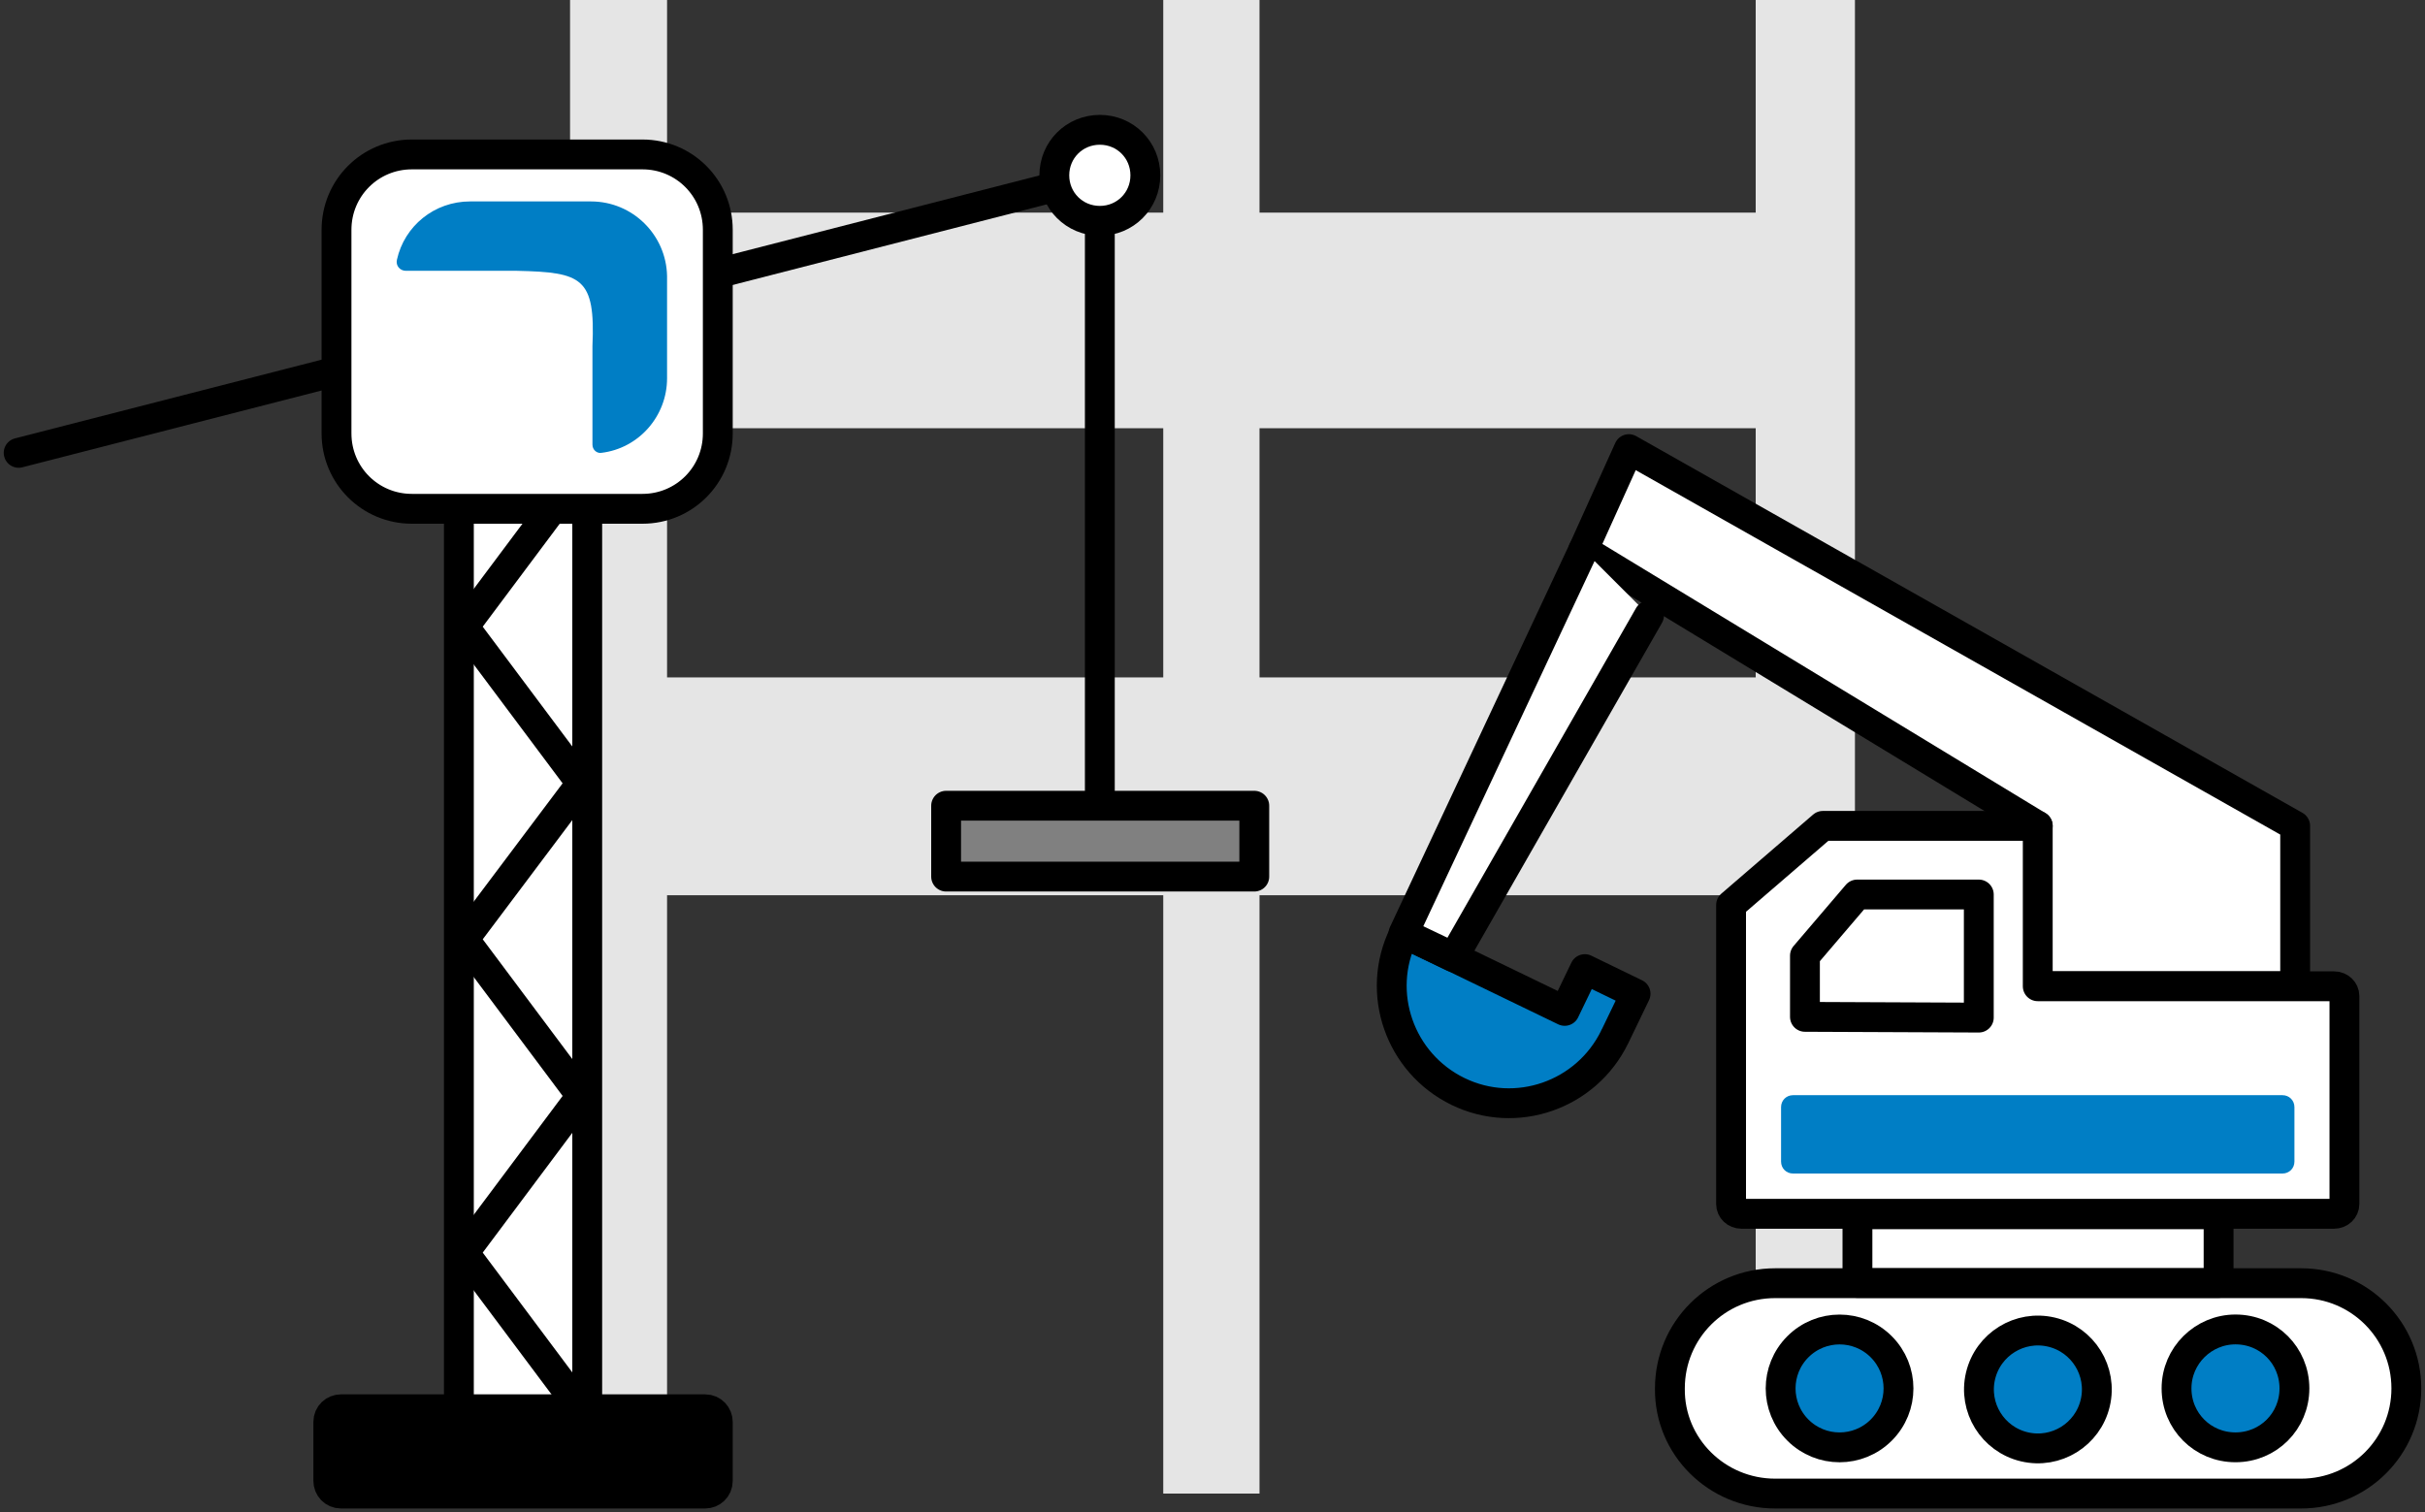 <?xml version="1.0" encoding="utf-8"?>
<!-- Generator: Adobe Illustrator 27.9.0, SVG Export Plug-In . SVG Version: 6.00 Build 0)  -->
<svg version="1.1" id="レイヤー_1" xmlns="http://www.w3.org/2000/svg" xmlns:xlink="http://www.w3.org/1999/xlink" x="0px"
	 y="0px" viewBox="0 0 325 202.7" style="enable-background:new 0 0 325 202.7;" xml:space="preserve">
<rect x="0" y="0" width="325" height="202.7" fill="#333333" stroke="none"/>
<style type="text/css">
	.st0{fill:#E5E5E5;}
	.st1{stroke:#000000;stroke-width:4;stroke-linecap:round;stroke-linejoin:round;stroke-miterlimit:10;}
	.st2{fill:#FFFFFF;stroke:#000000;stroke-width:4;stroke-linecap:round;stroke-linejoin:round;stroke-miterlimit:10;}
	.st3{fill:none;stroke:#000000;stroke-width:4;stroke-linecap:round;stroke-linejoin:round;stroke-miterlimit:10;}
	.st4{fill:none;}
	.st5{fill:#808080;stroke:#000000;stroke-width:4;stroke-linecap:round;stroke-linejoin:round;stroke-miterlimit:10;}
	.st6{fill:#007EC5;}
	.st7{fill:#007EC5;stroke:#000000;stroke-width:4;stroke-linecap:round;stroke-linejoin:round;stroke-miterlimit:10;}
</style>
<g>
	<path class="st0" d="M89.4,200.2v-80.2h66.5v80.2h12.9l0-80.2h66.5l0,80.2h13.3V0h-13.3v28.5h-66.5V0h-12.9v28.5H89.4V0H76.4v200.2
		H89.4z M155.9,90.8H89.4V57.4h66.5V90.8z M168.8,90.8V57.4h66.5v33.4H168.8z"/>
</g>
<g>
	<path class="st1" d="M94.5,200.2H45.7c-1,0-1.7-0.8-1.7-1.7v-7.9c0-1,0.8-1.7,1.7-1.7h48.8c1,0,1.7,0.8,1.7,1.7v7.9
		C96.2,199.5,95.4,200.2,94.5,200.2z"/>
	<rect x="61.5" y="63" class="st2" width="17.2" height="125.9"/>
	<g>
		<polyline class="st3" points="77.9,63 62.2,84 77.9,105 62.2,125.9 77.9,146.9 62.2,167.9 77.9,188.9 		"/>
	</g>
	<g>
		<polyline class="st4" points="62.2,63 77.9,84 62.2,105 77.9,125.9 62.2,146.9 77.9,167.9 62.2,188.9 		"/>
	</g>
	<polyline class="st3" points="2.5,60.7 147.4,23.5 147.4,108 	"/>
	<rect x="126.8" y="108" class="st5" width="41.3" height="9.5"/>
	<path class="st2" d="M86.1,68.2H55.2c-5.6,0-10.1-4.5-10.1-10.1V30.8c0-5.6,4.5-10.1,10.1-10.1h30.9c5.6,0,10.1,4.5,10.1,10.1v27.3
		C96.2,63.7,91.7,68.2,86.1,68.2z"/>
	<path class="st2" d="M153.5,23.5c0,3.4-2.7,6.1-6.1,6.1c-3.4,0-6.1-2.7-6.1-6.1c0-3.4,2.7-6.1,6.1-6.1
		C150.8,17.4,153.5,20.1,153.5,23.5z"/>
	<path class="st6" d="M79.2,27H63c-4.8,0-8.8,3.3-9.8,7.8c-0.2,0.8,0.4,1.5,1.2,1.5c3.9,0,14.9,0,14.9,0c8.7,0.2,10.5,0.9,10.1,10.1
		c0,0,0,9.8,0,13.2c0,0.7,0.6,1.2,1.2,1.1c5-0.6,8.8-4.9,8.8-10V37C89.3,31.5,84.8,27,79.2,27z"/>
</g>
<g>
	<g>
		<polyline class="st2" points="273.1,110.7 212.2,73.7 218.3,60.2 307.6,110.7 307.6,132.2 273.1,132.2 		"/>
		<g>
			<path class="st2" d="M237.9,200.2h70.5c7.8,0,14.1-6.3,14.1-14.1l0,0c0-7.8-6.3-14.1-14.1-14.1h-70.5c-7.8,0-14.1,6.3-14.1,14.1
				l0,0C223.7,193.9,230.1,200.2,237.9,200.2z"/>
			<g>
				<path class="st7" d="M291.7,186.1c0,4.4,3.5,7.9,7.9,7.9c4.4,0,7.9-3.5,7.9-7.9c0-4.4-3.5-7.9-7.9-7.9
					C295.3,178.2,291.7,181.7,291.7,186.1z"/>
				
					<ellipse transform="matrix(0.23 -0.973 0.973 0.23 29.231 409.168)" class="st7" cx="273.1" cy="186.1" rx="7.9" ry="7.9"/>
				
					<ellipse transform="matrix(0.707 -0.707 0.707 0.707 -59.379 228.879)" class="st7" cx="246.6" cy="186.1" rx="7.9" ry="7.9"/>
			</g>
			
				<rect x="248.9" y="162.8" transform="matrix(-1 -4.491530e-11 4.491530e-11 -1 546.236 334.765)" class="st2" width="48.4" height="9.2"/>
			<path class="st2" d="M232,121.3l12.3-10.6h28.8v21.5h39.7c0.8,0,1.4,0.6,1.4,1.3v27.9c0,0.7-0.6,1.3-1.4,1.3h-79.4
				c-0.8,0-1.4-0.6-1.4-1.3L232,121.3z"/>
		</g>
		<path class="st7" d="M188.2,125.1l21.5,10.4l2.7-5.6l6.8,3.3l-2.7,5.6c0,0.1-0.1,0.1-0.1,0.2c-3.8,7.8-13.2,11.1-21,7.3
			c-7.8-3.8-11.1-13.2-7.3-21C188.2,125.2,188.2,125.1,188.2,125.1z"/>
		<polyline class="st2" points="212.2,73.7 188.1,125.1 194.8,128.3 221,82.5 		"/>
	</g>
	<polygon class="st2" points="241.9,136.3 265.2,136.4 265.2,119.9 248.9,119.9 241.9,128.1 	"/>
	<path class="st6" d="M240.3,157.3h65.6c0.9,0,1.6-0.7,1.6-1.6v-7.3c0-0.9-0.7-1.6-1.6-1.6h-65.6c-0.9,0-1.6,0.7-1.6,1.6v7.3
		C238.7,156.6,239.4,157.3,240.3,157.3z"/>
</g>
</svg>
